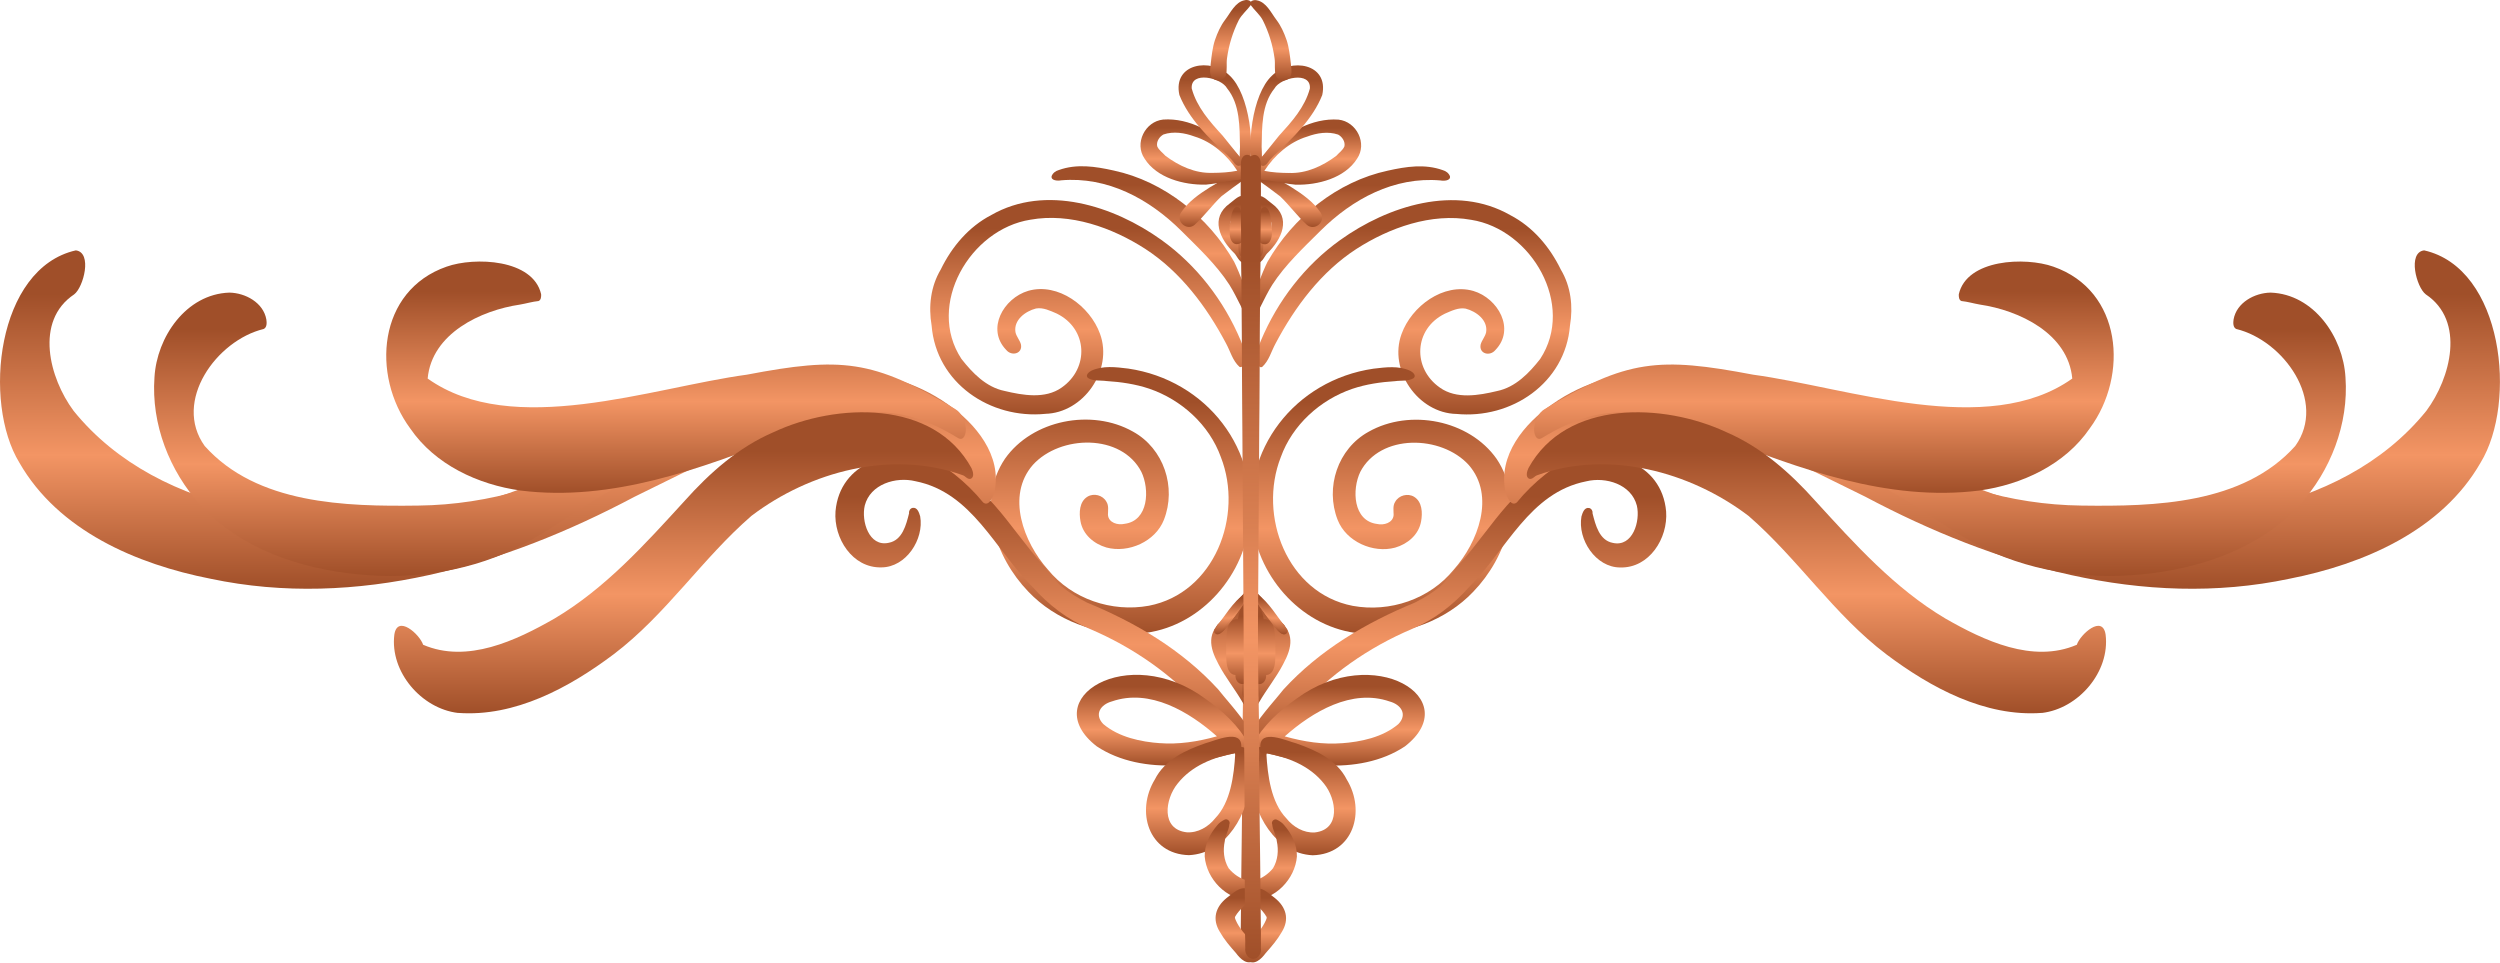 <svg width="109" height="42" viewBox="0 0 109 42" fill="none" xmlns="http://www.w3.org/2000/svg">
<g clip-path="url(#clip0_1716_2312)">
<path d="M63.502 18.048C61.826 18.013 60.53 16.138 61.108 14.561C61.542 13.357 62.932 12.314 64.237 12.685C65.314 13.004 66.085 14.351 65.195 15.265C64.958 15.55 64.475 15.428 64.556 15.02C64.608 14.831 64.752 14.683 64.794 14.491C64.884 13.959 64.362 13.575 63.902 13.456C63.588 13.399 63.278 13.555 62.996 13.677C61.642 14.342 61.569 16.056 62.782 16.902C63.501 17.413 64.48 17.239 65.269 17.05C66.074 16.887 66.676 16.259 67.151 15.652C68.697 13.299 66.775 9.997 64.143 9.584C62.408 9.272 60.58 9.927 59.139 10.854C57.599 11.854 56.465 13.37 55.616 14.973C55.416 15.342 55.33 15.727 55.028 16.001C54.882 16.065 54.822 15.841 54.8 15.737C54.741 15.431 54.862 15.127 54.976 14.847C55.71 13.108 56.894 11.568 58.432 10.466C60.51 8.977 63.477 8.022 65.848 9.38C66.835 9.892 67.569 10.763 68.051 11.753C68.491 12.488 68.593 13.361 68.451 14.195C68.25 16.703 65.895 18.287 63.484 18.046H63.504L63.502 18.048Z" fill="url(#paint0_linear_1716_2312)"/>
<path d="M59.549 27.637C57.053 27.532 55.02 25.46 54.627 23.049C54.08 19.613 56.476 16.573 59.88 16.075C60.426 16.01 60.983 15.936 61.486 16.167C61.587 16.219 61.766 16.361 61.639 16.485C61.414 16.632 61.08 16.581 60.834 16.618C60.201 16.658 59.569 16.749 58.967 16.951C57.563 17.429 56.347 18.526 55.842 19.933C54.84 22.492 56.12 25.86 58.978 26.415C60.601 26.711 62.336 26.124 63.383 24.838C64.437 23.649 65.215 21.622 64.036 20.272C62.846 18.963 60.17 18.894 59.301 20.588C59.305 20.582 59.308 20.577 59.31 20.572C58.938 21.339 58.989 22.712 60.041 22.845C60.332 22.913 60.738 22.799 60.762 22.453C60.762 22.256 60.718 22.052 60.832 21.876C60.989 21.594 61.379 21.493 61.655 21.66C62.011 21.878 62.027 22.363 61.96 22.731C61.858 23.311 61.376 23.718 60.829 23.876C59.867 24.137 58.693 23.614 58.323 22.671C57.766 21.254 58.326 19.56 59.675 18.823C61.468 17.807 64.059 18.306 65.255 20.01C66.503 21.873 65.68 24.303 64.233 25.801C63.045 27.052 61.259 27.704 59.547 27.637H59.549Z" fill="url(#paint1_linear_1716_2312)"/>
<path d="M54.474 33.457C53.244 32.991 55.533 30.629 55.959 30.061C57.532 28.343 59.549 27.152 61.686 26.274C62.082 26.072 62.449 25.848 62.791 25.572C63.119 25.293 63.335 24.911 63.631 24.6C65.134 22.92 66.074 20.935 68.364 20.16C70.166 19.428 72.456 20.155 72.643 22.299C72.73 23.468 71.909 24.776 70.641 24.742C69.567 24.739 68.776 23.52 68.951 22.518C69 22.356 69.077 22.105 69.293 22.15C69.395 22.179 69.451 22.288 69.435 22.383C69.564 22.886 69.726 23.56 70.323 23.671C71.19 23.863 71.526 22.716 71.367 22.045C71.126 21.113 70.014 20.777 69.159 20.986C66.676 21.478 65.691 23.98 64.048 25.599C63.357 26.375 62.529 27.022 61.564 27.422C59.67 28.226 57.942 29.425 56.582 30.975C56.122 31.521 55.653 32.072 55.298 32.695C55.128 33.041 54.971 33.593 54.474 33.457Z" fill="url(#paint2_linear_1716_2312)"/>
<path d="M57.782 33.37C56.916 33.282 56.073 33.046 55.23 32.837C54.758 33.283 54.356 33.124 54.629 32.465C55.054 31.638 55.775 30.994 56.526 30.464C59.9 27.977 63.919 30.479 61.254 32.542C60.243 33.215 58.978 33.429 57.782 33.37ZM58.468 32.408C59.337 32.348 60.288 32.144 60.968 31.572C61.376 31.151 61.086 30.721 60.593 30.586C58.938 30.01 57.224 31.034 56.014 32.106C56.849 32.34 57.69 32.47 58.533 32.402L58.468 32.407V32.408Z" fill="url(#paint3_linear_1716_2312)"/>
<path d="M57.232 37.29C55.573 37.207 54.629 35.449 54.535 33.951C54.535 33.558 54.417 32.629 54.95 32.568C54.917 31.746 56.1 32.305 56.525 32.414C57.389 32.716 58.288 33.131 58.721 33.992C59.559 35.367 59.012 37.242 57.232 37.29ZM57.329 36.294C58.468 36.165 58.276 34.844 57.729 34.171C57.117 33.394 56.161 33.012 55.213 32.845C55.268 33.825 55.419 34.984 56.084 35.678C56.381 36.053 56.842 36.327 57.331 36.294H57.329Z" fill="url(#paint4_linear_1716_2312)"/>
<path d="M54.587 39.237C54.234 39.182 54.126 38.682 54.428 38.488C54.522 38.426 54.629 38.409 54.683 38.394C55.007 38.314 55.292 38.113 55.503 37.857C55.717 37.498 55.754 37.076 55.668 36.673C55.648 36.417 55.487 36.198 55.469 35.944C55.409 35.819 55.554 35.676 55.68 35.742C55.795 35.802 55.909 35.872 55.993 35.979C56.321 36.36 56.556 36.832 56.545 37.345C56.469 38.317 55.59 39.254 54.589 39.235L54.587 39.237Z" fill="url(#paint5_linear_1716_2312)"/>
<path d="M54.36 41.857C54.077 41.605 54.261 41.27 54.498 41.068C54.761 40.774 55.042 40.479 55.198 40.113C55.215 40.068 55.246 40.01 55.216 39.966C55.123 39.802 54.982 39.653 54.858 39.518C54.86 39.52 54.861 39.521 54.863 39.525L54.867 39.528C54.669 39.352 54.33 38.969 54.666 38.764C55.02 38.63 55.318 38.964 55.581 39.15C56.078 39.548 56.232 40.081 55.884 40.638C55.693 40.974 55.44 41.267 55.184 41.555C54.995 41.811 54.678 42.13 54.361 41.859L54.36 41.857Z" fill="url(#paint6_linear_1716_2312)"/>
<path d="M54.479 30.766C54.278 30.653 54.32 30.402 54.454 30.253C54.606 30.006 54.771 29.795 54.937 29.562C55.198 29.074 55.675 28.549 55.556 27.964C55.185 27.387 54.801 26.801 54.572 26.151C54.512 26.024 54.487 25.59 54.723 25.759C55.081 26.141 55.387 26.579 55.718 26.987C56.453 27.591 56.356 28.204 55.939 28.969C55.638 29.546 55.218 30.064 54.894 30.624C54.82 30.776 54.627 30.858 54.477 30.768L54.479 30.766Z" fill="url(#paint7_linear_1716_2312)"/>
<path d="M54.43 30.38C54.373 30.291 54.39 30.168 54.388 30.066C54.378 29.33 54.377 28.55 54.422 27.825C54.484 27.146 54.43 26.465 54.482 25.791C54.524 25.679 54.7 25.701 54.713 25.821C54.709 25.87 54.728 25.913 54.736 25.962C54.868 27.014 54.82 28.074 54.89 29.131C54.91 29.445 54.905 29.761 54.914 30.076C54.914 30.189 54.934 30.308 54.858 30.405C54.756 30.551 54.519 30.532 54.43 30.382V30.38Z" fill="url(#paint8_linear_1716_2312)"/>
<path d="M54.858 29.823C54.405 29.714 54.653 29.129 54.624 28.801C54.641 28.089 54.567 27.345 54.689 26.649C54.664 26.564 54.724 26.462 54.818 26.448C54.92 26.435 55.006 26.53 54.994 26.624C55.021 26.679 55.042 26.736 55.057 26.798C55.072 26.865 55.084 26.932 55.098 26.998C55.613 26.963 55.581 27.668 55.609 28.027C55.581 28.407 55.733 29.398 55.203 29.435C55.218 29.637 55.084 29.858 54.86 29.825L54.858 29.823Z" fill="url(#paint9_linear_1716_2312)"/>
<path d="M55.705 27.48C55.33 27.015 54.957 26.542 54.646 26.029C54.602 25.992 54.59 25.92 54.639 25.875C54.709 25.811 54.783 25.87 54.826 25.93C55.194 26.34 55.539 26.77 55.91 27.176C56.191 27.348 55.934 27.719 55.703 27.48H55.705Z" fill="url(#paint10_linear_1716_2312)"/>
<path d="M55.879 27.632C55.663 27.514 55.553 27.239 55.389 27.059C55.112 26.694 54.821 26.336 54.606 25.933C54.529 25.808 54.699 25.721 54.785 25.826C55.158 26.223 55.482 26.654 55.805 27.089C55.879 27.189 55.959 27.286 56.034 27.385C56.116 27.494 56.013 27.659 55.879 27.632Z" fill="url(#paint11_linear_1716_2312)"/>
<path d="M55.872 27.602C55.705 27.378 55.541 27.136 55.369 26.922C55.287 26.798 54.453 25.88 54.773 25.858C55.328 26.254 55.69 26.898 56.111 27.432C56.22 27.585 55.984 27.758 55.872 27.602Z" fill="url(#paint12_linear_1716_2312)"/>
<path d="M54.709 13.544C54.365 13.411 55.121 11.693 55.262 11.417C56.371 9.477 58.306 7.912 60.511 7.44C61.319 7.26 62.122 7.138 62.907 7.419C63.046 7.459 63.164 7.546 63.218 7.683C63.26 7.887 62.939 7.895 62.803 7.867C60.786 7.693 58.969 8.675 57.574 10.061C56.834 10.798 56.036 11.541 55.471 12.417C55.283 12.713 55.126 13.043 54.969 13.35C54.924 13.457 54.848 13.6 54.711 13.544H54.709Z" fill="url(#paint13_linear_1716_2312)"/>
<path d="M54.709 11.411C54.508 11.257 54.667 11.049 54.808 10.925C54.915 10.793 55.012 10.655 55.087 10.537C55.904 9.414 55.116 9.651 54.729 8.822C54.686 8.74 54.704 8.636 54.776 8.576C55 8.429 55.271 8.75 55.447 8.87C56.329 9.504 55.887 10.435 55.25 11.048C55.256 11.039 55.261 11.034 55.266 11.026C55.109 11.185 54.997 11.589 54.711 11.411H54.709Z" fill="url(#paint14_linear_1716_2312)"/>
<path d="M54.81 11.216C54.639 11.198 54.582 11.024 54.594 10.875C54.579 10.489 54.527 10.109 54.54 9.723C54.594 9.362 54.452 8.94 54.644 8.616C54.765 8.477 54.954 8.603 54.987 8.751C55.093 9.372 55.082 9.981 55.079 10.604C55.079 10.596 55.079 10.588 55.079 10.581C55.062 10.807 55.144 11.225 54.808 11.216H54.81Z" fill="url(#paint15_linear_1716_2312)"/>
<path d="M55.034 10.631C54.868 10.573 54.811 10.364 54.831 10.215C54.861 9.842 54.856 9.444 54.997 9.096C55.382 8.718 55.485 9.907 55.452 10.124C55.474 10.377 55.353 10.742 55.034 10.631Z" fill="url(#paint16_linear_1716_2312)"/>
<path d="M56.971 9.793C56.551 9.412 56.225 8.952 55.814 8.561C55.497 8.312 55.166 8.079 54.84 7.842C54.591 7.825 54.698 7.457 54.915 7.572C55.435 7.628 55.884 7.91 56.324 8.174C56.789 8.467 57.274 8.808 57.577 9.27C57.831 9.658 57.319 10.104 56.97 9.795L56.971 9.793Z" fill="url(#paint17_linear_1716_2312)"/>
<path d="M56.505 8.054C56.147 8.017 55.795 7.959 55.446 7.894C55.228 7.84 54.917 7.894 54.772 7.696C54.43 7.379 55.059 6.813 55.272 6.566C56.087 5.8 57.206 5.133 58.358 5.216C59.148 5.3 59.625 6.256 59.168 6.919C58.633 7.767 57.457 8.074 56.505 8.052V8.054ZM56.209 7.541C56.962 7.569 57.667 7.238 58.26 6.797C58.38 6.659 58.549 6.551 58.618 6.378C58.658 6.174 58.519 5.964 58.342 5.868C57.905 5.72 57.42 5.798 56.995 5.955C56.215 6.191 55.563 6.775 55.125 7.449C55.483 7.521 55.844 7.539 56.207 7.542L56.209 7.541Z" fill="url(#paint18_linear_1716_2312)"/>
<path d="M54.669 7.569C54.321 6.465 54.58 4.112 55.462 3.295C56.272 2.502 57.95 2.759 57.65 4.144C57.237 5.186 56.372 6.019 55.562 6.765C55.474 6.863 55.365 6.964 55.29 7.071C55.226 7.166 55.104 7.29 54.987 7.208C54.968 7.307 54.948 7.404 54.922 7.501C54.928 7.562 54.89 7.621 54.83 7.639C54.768 7.659 54.697 7.629 54.669 7.569ZM55.007 6.403C55.01 6.542 55.024 6.683 55.02 6.822C55.02 6.828 55.02 6.835 55.02 6.842C55.271 6.526 55.517 6.225 55.765 5.917C56.329 5.301 56.889 4.678 57.111 3.86C57.167 3.079 55.818 3.392 55.569 3.855C54.997 4.561 55.027 5.542 55.007 6.403Z" fill="url(#paint19_linear_1716_2312)"/>
<path d="M55.628 3.306C55.549 3.062 55.61 2.793 55.571 2.539C55.491 1.962 55.32 1.408 55.061 0.888C54.929 0.634 54.684 0.438 54.527 0.216C54.445 0.045 54.675 -0.023 54.803 0.015C55.212 0.092 55.421 0.564 55.648 0.86C55.854 1.132 55.984 1.428 56.096 1.748C56.202 2.067 56.244 2.447 56.281 2.769C56.289 2.94 56.339 3.117 56.285 3.283C56.18 3.571 55.752 3.589 55.626 3.306H55.628Z" fill="url(#paint20_linear_1716_2312)"/>
<path d="M54.42 41.812C54.276 41.807 54.162 41.697 54.115 41.565C54.089 41.489 54.084 41.411 54.095 41.334C54.085 41.2 54.099 41.063 54.097 40.929C54.092 40.787 54.094 40.648 54.097 40.506C54.102 40.207 54.104 39.907 54.107 39.606C54.115 38.938 54.115 38.269 54.127 37.6C54.152 36.183 54.156 34.765 54.174 33.348C54.182 32.691 54.174 32.036 54.181 31.378C54.189 30.704 54.206 30.03 54.212 29.355C54.228 27.907 54.243 26.457 54.253 25.008C54.261 23.58 54.281 22.154 54.293 20.727C54.306 19.262 54.308 17.797 54.33 16.334C54.34 15.606 54.346 14.879 54.35 14.152C54.353 13.442 54.366 12.732 54.365 12.024C54.365 11.342 54.386 10.66 54.383 9.979C54.382 9.374 54.383 8.767 54.398 8.161C54.403 7.929 54.405 7.695 54.412 7.462C54.412 7.387 54.417 7.31 54.42 7.236C54.423 7.148 54.427 7.049 54.45 6.964C54.482 6.85 54.582 6.751 54.706 6.756C54.833 6.761 54.917 6.867 54.947 6.98C54.967 7.059 54.964 7.149 54.967 7.23C54.97 7.337 54.972 7.444 54.974 7.551C54.977 7.823 54.975 8.096 54.977 8.368C54.977 8.986 54.965 9.603 54.959 10.218C54.955 10.549 54.959 10.88 54.959 11.211C54.959 11.561 54.95 11.909 54.945 12.258C54.937 12.977 54.935 13.697 54.928 14.414C54.922 15.127 54.92 15.839 54.919 16.551C54.919 17.284 54.907 18.016 54.902 18.749C54.893 20.19 54.882 21.634 54.875 23.075C54.868 24.534 54.855 25.992 54.846 27.452C54.838 28.833 54.846 30.216 54.84 31.598C54.84 31.912 54.833 32.226 54.825 32.541C54.815 32.887 54.816 33.235 54.816 33.583C54.816 33.93 54.808 34.307 54.808 34.668C54.808 35.031 54.808 35.395 54.805 35.758C54.8 36.451 54.796 37.145 54.8 37.837C54.801 38.509 54.791 39.18 54.788 39.852C54.788 40.11 54.78 40.367 54.785 40.611C54.785 40.618 54.785 40.625 54.785 40.632C54.785 40.645 54.785 40.658 54.785 40.658C54.786 40.742 54.786 40.824 54.781 40.887C54.771 40.998 54.776 41.111 54.778 41.214C54.778 41.252 54.778 41.291 54.775 41.329C54.805 41.553 54.674 41.814 54.43 41.814C54.427 41.814 54.422 41.814 54.418 41.814L54.42 41.812Z" fill="url(#paint21_linear_1716_2312)"/>
<path d="M45.567 18.043C47.243 18.008 48.539 16.133 47.961 14.556C47.527 13.352 46.137 12.309 44.832 12.68C43.755 12.999 42.984 14.344 43.874 15.26C44.111 15.545 44.595 15.422 44.513 15.014C44.461 14.825 44.317 14.678 44.275 14.486C44.185 13.954 44.707 13.569 45.167 13.451C45.481 13.394 45.791 13.55 46.074 13.671C47.427 14.337 47.501 16.051 46.288 16.898C45.568 17.408 44.59 17.234 43.8 17.045C42.995 16.883 42.393 16.254 41.918 15.647C40.372 13.294 42.294 9.992 44.926 9.579C46.661 9.267 48.489 9.922 49.93 10.849C51.47 11.849 52.605 13.366 53.453 14.968C53.654 15.337 53.739 15.722 54.042 15.996C54.187 16.06 54.247 15.836 54.269 15.732C54.328 15.426 54.207 15.121 54.093 14.842C53.359 13.103 52.175 11.563 50.637 10.461C48.559 8.972 45.592 8.017 43.221 9.375C42.234 9.887 41.5 10.758 41.018 11.748C40.578 12.484 40.476 13.355 40.618 14.192C40.819 16.7 43.174 18.284 45.585 18.043H45.565H45.567Z" fill="url(#paint22_linear_1716_2312)"/>
<path d="M49.522 27.632C52.018 27.527 54.05 25.455 54.443 23.043C54.99 19.608 52.595 16.568 49.19 16.07C48.645 16.004 48.088 15.931 47.584 16.162C47.484 16.213 47.305 16.356 47.432 16.479C47.656 16.627 47.991 16.576 48.237 16.613C48.869 16.653 49.502 16.744 50.104 16.946C51.507 17.424 52.724 18.521 53.229 19.928C54.231 22.486 52.951 25.855 50.092 26.41C48.469 26.706 46.734 26.119 45.687 24.833C44.633 23.644 43.855 21.617 45.035 20.267C46.224 18.958 48.901 18.889 49.769 20.583C49.766 20.577 49.763 20.572 49.761 20.567C50.132 21.334 50.082 22.707 49.03 22.839C48.739 22.908 48.332 22.794 48.307 22.448C48.307 22.251 48.351 22.047 48.237 21.871C48.08 21.588 47.69 21.488 47.414 21.655C47.057 21.873 47.042 22.358 47.109 22.726C47.211 23.306 47.693 23.712 48.24 23.871C49.202 24.132 50.377 23.609 50.746 22.665C51.303 21.249 50.743 19.555 49.395 18.817C47.601 17.802 45.01 18.301 43.814 20.005C42.566 21.868 43.389 24.298 44.836 25.796C46.023 27.047 47.81 27.699 49.522 27.632Z" fill="url(#paint23_linear_1716_2312)"/>
<path d="M54.597 33.452C55.827 32.986 53.539 30.624 53.112 30.056C51.539 28.338 49.522 27.147 47.386 26.269C46.989 26.067 46.623 25.843 46.28 25.567C45.952 25.288 45.736 24.906 45.44 24.595C43.938 22.915 42.998 20.93 40.707 20.155C38.906 19.423 36.615 20.15 36.428 22.294C36.341 23.463 37.162 24.771 38.43 24.738C39.504 24.734 40.296 23.515 40.12 22.513C40.072 22.351 39.995 22.1 39.779 22.145C39.677 22.174 39.62 22.282 39.636 22.378C39.508 22.881 39.346 23.555 38.748 23.666C37.882 23.858 37.545 22.711 37.704 22.04C37.945 21.108 39.058 20.772 39.913 20.981C42.395 21.473 43.381 23.975 45.023 25.594C45.714 26.37 46.542 27.017 47.508 27.417C49.401 28.221 51.13 29.422 52.49 30.97C52.95 31.516 53.418 32.067 53.773 32.69C53.943 33.036 54.101 33.588 54.597 33.452Z" fill="url(#paint24_linear_1716_2312)"/>
<path d="M51.288 33.367C52.155 33.278 52.998 33.042 53.841 32.834C54.313 33.28 54.715 33.121 54.442 32.462C54.017 31.634 53.296 30.991 52.545 30.46C49.17 27.974 45.152 30.475 47.817 32.539C48.828 33.211 50.092 33.425 51.288 33.367ZM50.602 32.405C49.734 32.345 48.782 32.141 48.103 31.569C47.695 31.148 47.984 30.718 48.478 30.582C50.132 30.007 51.847 31.031 53.057 32.103C52.222 32.337 51.38 32.467 50.537 32.399L50.602 32.404V32.405Z" fill="url(#paint25_linear_1716_2312)"/>
<path d="M51.839 37.285C53.498 37.202 54.442 35.444 54.536 33.946C54.536 33.553 54.654 32.624 54.121 32.562C54.154 31.741 52.971 32.3 52.547 32.409C51.682 32.711 50.783 33.126 50.35 33.987C49.512 35.362 50.059 37.237 51.839 37.285ZM51.742 36.288C50.603 36.16 50.795 34.839 51.342 34.166C51.954 33.389 52.91 33.006 53.858 32.84C53.803 33.82 53.652 34.979 52.986 35.673C52.69 36.048 52.229 36.322 51.74 36.288H51.742Z" fill="url(#paint26_linear_1716_2312)"/>
<path d="M54.482 39.232C54.835 39.177 54.944 38.677 54.641 38.484C54.547 38.422 54.44 38.406 54.386 38.391C54.062 38.31 53.778 38.11 53.567 37.854C53.353 37.494 53.316 37.073 53.401 36.67C53.421 36.414 53.582 36.195 53.6 35.941C53.66 35.815 53.515 35.673 53.389 35.738C53.274 35.799 53.16 35.869 53.077 35.976C52.749 36.357 52.513 36.829 52.525 37.342C52.6 38.314 53.48 39.25 54.48 39.232H54.482Z" fill="url(#paint27_linear_1716_2312)"/>
<path d="M54.711 41.852C54.994 41.6 54.81 41.265 54.572 41.063C54.31 40.769 54.029 40.474 53.873 40.108C53.858 40.063 53.825 40.005 53.855 39.961C53.948 39.797 54.089 39.648 54.213 39.513C54.211 39.514 54.209 39.516 54.208 39.52L54.204 39.523C54.402 39.347 54.741 38.964 54.405 38.759C54.05 38.625 53.753 38.959 53.49 39.145C52.993 39.543 52.839 40.076 53.187 40.633C53.378 40.969 53.63 41.262 53.886 41.55C54.075 41.806 54.393 42.125 54.709 41.854L54.711 41.852Z" fill="url(#paint28_linear_1716_2312)"/>
<path d="M54.59 30.761C54.791 30.648 54.749 30.397 54.615 30.248C54.463 30 54.298 29.79 54.132 29.557C53.871 29.069 53.394 28.544 53.513 27.959C53.884 27.382 54.267 26.796 54.497 26.146C54.557 26.019 54.582 25.585 54.346 25.754C53.988 26.136 53.682 26.574 53.351 26.982C52.616 27.586 52.713 28.199 53.13 28.964C53.431 29.541 53.851 30.059 54.175 30.619C54.249 30.771 54.441 30.853 54.592 30.763L54.59 30.761Z" fill="url(#paint29_linear_1716_2312)"/>
<path d="M54.639 30.375C54.696 30.286 54.679 30.163 54.681 30.061C54.691 29.325 54.693 28.546 54.648 27.82C54.586 27.141 54.639 26.46 54.587 25.786C54.545 25.674 54.37 25.696 54.356 25.816C54.36 25.865 54.341 25.908 54.333 25.957C54.201 27.009 54.249 28.069 54.179 29.126C54.159 29.44 54.164 29.756 54.156 30.071C54.156 30.184 54.136 30.303 54.211 30.4C54.313 30.546 54.55 30.527 54.639 30.377V30.375Z" fill="url(#paint30_linear_1716_2312)"/>
<path d="M54.211 29.82C54.664 29.711 54.417 29.126 54.445 28.798C54.428 28.086 54.502 27.341 54.38 26.646C54.405 26.56 54.345 26.458 54.251 26.445C54.149 26.432 54.064 26.527 54.075 26.621C54.049 26.676 54.027 26.733 54.012 26.794C53.997 26.861 53.985 26.928 53.972 26.995C53.456 26.96 53.488 27.664 53.46 28.024C53.488 28.403 53.336 29.395 53.866 29.432C53.851 29.634 53.985 29.855 54.209 29.822L54.211 29.82Z" fill="url(#paint31_linear_1716_2312)"/>
<path d="M53.364 27.475C53.739 27.01 54.114 26.537 54.423 26.024C54.467 25.987 54.479 25.915 54.43 25.87C54.36 25.806 54.286 25.865 54.243 25.925C53.875 26.335 53.53 26.764 53.159 27.171C52.878 27.343 53.135 27.714 53.366 27.475H53.364Z" fill="url(#paint32_linear_1716_2312)"/>
<path d="M53.191 27.627C53.406 27.509 53.517 27.234 53.681 27.054C53.957 26.689 54.248 26.331 54.464 25.928C54.541 25.803 54.37 25.716 54.285 25.821C53.911 26.218 53.587 26.649 53.264 27.084C53.191 27.184 53.11 27.281 53.035 27.38C52.953 27.488 53.057 27.654 53.191 27.627Z" fill="url(#paint33_linear_1716_2312)"/>
<path d="M53.199 27.599C53.366 27.375 53.53 27.132 53.703 26.918C53.785 26.795 54.618 25.877 54.298 25.855C53.743 26.251 53.381 26.895 52.96 27.428C52.851 27.582 53.087 27.755 53.199 27.599Z" fill="url(#paint34_linear_1716_2312)"/>
<path d="M54.36 13.54C54.705 13.406 53.948 11.688 53.808 11.412C52.699 9.472 50.763 7.907 48.558 7.435C47.75 7.255 46.947 7.133 46.163 7.414C46.024 7.454 45.905 7.541 45.851 7.678C45.809 7.882 46.131 7.89 46.266 7.862C48.284 7.688 50.101 8.67 51.496 10.056C52.235 10.793 53.033 11.536 53.599 12.412C53.786 12.708 53.943 13.038 54.102 13.345C54.147 13.453 54.223 13.595 54.36 13.54Z" fill="url(#paint35_linear_1716_2312)"/>
<path d="M54.36 11.407C54.561 11.253 54.402 11.046 54.261 10.922C54.154 10.79 54.057 10.653 53.982 10.534C53.166 9.41 53.953 9.648 54.34 8.818C54.383 8.736 54.365 8.633 54.293 8.573C54.069 8.425 53.798 8.746 53.622 8.867C52.741 9.501 53.182 10.432 53.82 11.044C53.813 11.036 53.808 11.031 53.803 11.023C53.96 11.181 54.072 11.586 54.358 11.407H54.36Z" fill="url(#paint36_linear_1716_2312)"/>
<path d="M54.261 11.212C54.432 11.193 54.489 11.019 54.477 10.87C54.492 10.484 54.544 10.104 54.53 9.718C54.477 9.357 54.619 8.935 54.427 8.611C54.306 8.472 54.117 8.598 54.084 8.747C53.978 9.367 53.988 9.976 53.992 10.6C53.992 10.591 53.992 10.583 53.992 10.576C54.008 10.802 53.926 11.22 54.263 11.212H54.261Z" fill="url(#paint37_linear_1716_2312)"/>
<path d="M54.035 10.626C54.201 10.568 54.258 10.359 54.238 10.21C54.208 9.837 54.213 9.439 54.072 9.091C53.687 8.713 53.584 9.902 53.617 10.12C53.595 10.372 53.716 10.737 54.035 10.626Z" fill="url(#paint38_linear_1716_2312)"/>
<path d="M52.099 9.788C52.519 9.407 52.846 8.947 53.257 8.556C53.573 8.307 53.904 8.074 54.231 7.837C54.48 7.82 54.373 7.452 54.155 7.568C53.635 7.623 53.187 7.905 52.747 8.17C52.282 8.462 51.797 8.803 51.494 9.265C51.239 9.653 51.751 10.1 52.101 9.79L52.099 9.788Z" fill="url(#paint39_linear_1716_2312)"/>
<path d="M52.567 8.051C52.925 8.014 53.276 7.955 53.626 7.89C53.843 7.837 54.154 7.89 54.3 7.693C54.641 7.375 54.012 6.81 53.8 6.562C52.985 5.796 51.866 5.129 50.713 5.213C49.923 5.295 49.447 6.253 49.903 6.915C50.439 7.763 51.615 8.071 52.567 8.049V8.051ZM52.861 7.536C52.108 7.564 51.402 7.233 50.81 6.791C50.69 6.654 50.521 6.546 50.452 6.373C50.412 6.169 50.551 5.959 50.728 5.863C51.165 5.714 51.65 5.793 52.075 5.95C52.854 6.186 53.507 6.77 53.945 7.444C53.587 7.516 53.226 7.534 52.863 7.537L52.861 7.536Z" fill="url(#paint40_linear_1716_2312)"/>
<path d="M54.402 7.566C54.75 6.462 54.49 4.109 53.609 3.291C52.799 2.499 51.121 2.756 51.421 4.141C51.834 5.183 52.699 6.016 53.508 6.761C53.597 6.86 53.706 6.96 53.781 7.067C53.845 7.163 53.967 7.287 54.084 7.205C54.102 7.303 54.122 7.4 54.149 7.497C54.142 7.559 54.181 7.618 54.241 7.636C54.303 7.656 54.373 7.626 54.402 7.566ZM54.064 6.4C54.06 6.539 54.047 6.679 54.05 6.818C54.05 6.825 54.05 6.832 54.05 6.838C53.8 6.522 53.554 6.221 53.306 5.914C52.742 5.298 52.182 4.674 51.959 3.857C51.904 3.076 53.252 3.388 53.502 3.852C54.074 4.557 54.044 5.539 54.064 6.4Z" fill="url(#paint41_linear_1716_2312)"/>
<path d="M53.441 3.301C53.52 3.057 53.46 2.788 53.498 2.534C53.578 1.957 53.749 1.403 54.008 0.883C54.141 0.629 54.385 0.433 54.542 0.211C54.624 0.04 54.395 -0.028 54.266 0.01C53.858 0.087 53.649 0.559 53.421 0.855C53.215 1.127 53.085 1.423 52.973 1.743C52.867 2.062 52.825 2.442 52.789 2.764C52.78 2.935 52.73 3.112 52.784 3.278C52.889 3.566 53.317 3.584 53.443 3.301H53.441Z" fill="url(#paint42_linear_1716_2312)"/>
<path d="M54.651 41.807C54.795 41.802 54.908 41.692 54.955 41.56C54.982 41.485 54.987 41.406 54.975 41.329C54.985 41.195 54.972 41.058 54.974 40.924C54.979 40.782 54.977 40.643 54.974 40.501C54.969 40.202 54.967 39.903 54.964 39.602C54.955 38.932 54.955 38.264 54.944 37.595C54.919 36.178 54.915 34.76 54.897 33.343C54.888 32.686 54.897 32.031 54.89 31.373C54.882 30.7 54.865 30.026 54.858 29.35C54.843 27.902 54.828 26.452 54.818 25.003C54.81 23.575 54.79 22.149 54.778 20.722C54.765 19.257 54.761 17.792 54.741 16.329C54.731 15.601 54.724 14.874 54.721 14.147C54.718 13.438 54.704 12.727 54.706 12.019C54.706 11.337 54.684 10.655 54.688 9.974C54.689 9.369 54.688 8.762 54.673 8.156C54.667 7.924 54.666 7.69 54.659 7.457C54.659 7.382 54.654 7.305 54.651 7.231C54.648 7.143 54.644 7.044 54.621 6.959C54.589 6.845 54.489 6.746 54.365 6.751C54.238 6.756 54.154 6.862 54.124 6.976C54.104 7.054 54.107 7.144 54.104 7.225C54.1 7.332 54.099 7.439 54.097 7.546C54.094 7.818 54.095 8.091 54.094 8.364C54.094 8.981 54.105 9.598 54.112 10.213C54.115 10.544 54.112 10.876 54.112 11.207C54.112 11.556 54.12 11.904 54.126 12.254C54.134 12.973 54.136 13.692 54.142 14.409C54.149 15.122 54.151 15.834 54.152 16.546C54.152 17.279 54.164 18.011 54.167 18.744C54.176 20.185 54.187 21.629 54.194 23.07C54.201 24.529 54.214 25.987 54.222 27.447C54.231 28.828 54.222 30.211 54.229 31.593C54.229 31.907 54.236 32.221 54.244 32.536C54.254 32.882 54.253 33.23 54.253 33.578C54.253 33.925 54.261 34.302 54.261 34.663C54.261 35.026 54.261 35.391 54.264 35.753C54.269 36.446 54.273 37.14 54.269 37.832C54.268 38.504 54.278 39.175 54.281 39.847C54.281 40.105 54.289 40.362 54.284 40.607C54.284 40.613 54.284 40.62 54.284 40.627C54.284 40.64 54.284 40.653 54.284 40.653C54.283 40.737 54.283 40.819 54.288 40.883C54.298 40.993 54.293 41.107 54.291 41.209C54.291 41.247 54.291 41.285 54.294 41.324C54.264 41.548 54.395 41.809 54.639 41.809C54.642 41.809 54.648 41.809 54.651 41.809V41.807Z" fill="url(#paint43_linear_1716_2312)"/>
<path d="M99.82 25.233C93.441 26.582 86.959 24.646 81.332 21.659C78.433 20.257 75.537 18.56 72.228 18.742C69.908 18.96 67.609 20.095 66.132 21.908C65.87 22.114 65.691 21.632 65.639 21.436C65.301 19.864 66.462 18.456 67.683 17.62C70.489 15.645 74.204 15.924 77.231 17.225C81.247 18.883 84.993 21.281 89.289 22.202C94.818 23.326 102.035 22.56 105.789 17.913C106.848 16.489 107.504 13.996 105.764 12.834C105.357 12.529 104.958 11.008 105.692 10.916C109.145 11.695 109.759 17.545 108.155 20.169C106.457 23.137 103.045 24.599 99.82 25.233Z" fill="url(#paint44_linear_1716_2312)"/>
<path d="M93.373 25.042C90.895 25.286 88.332 24.891 86.126 23.709C84.534 22.823 83.089 21.701 81.455 20.881C80.988 20.613 81.478 19.359 81.973 19.46C84.612 21.092 87.65 22.007 90.756 22.043C93.941 22.087 97.794 21.988 100.073 19.446C101.476 17.493 99.552 14.839 97.501 14.344C97.353 14.275 97.364 14.066 97.384 13.929C97.513 13.193 98.303 12.767 99.002 12.758C100.882 12.825 102.162 14.693 102.263 16.453C102.41 18.486 101.612 20.537 100.247 22.035C98.493 23.94 95.89 24.801 93.369 25.044L93.373 25.042Z" fill="url(#paint45_linear_1716_2312)"/>
<path d="M86.296 21.388C82.313 21.884 78.458 20.438 74.811 19.016C71.929 17.891 70.032 17.366 67.225 19.1C66.959 19.251 66.875 18.876 66.887 18.694C66.907 18.378 67.062 18 67.349 17.836C70.937 15.667 72.337 15.556 76.436 16.336C80.585 16.899 86.661 19.134 90.351 16.505C90.172 14.536 88.033 13.531 86.326 13.28C86.047 13.233 85.794 13.153 85.518 13.125C85.406 13.083 85.398 12.926 85.404 12.827C85.756 11.292 88.305 11.193 89.526 11.626C92.524 12.67 92.826 16.357 91.112 18.679C90.03 20.262 88.155 21.13 86.296 21.388Z" fill="url(#paint46_linear_1716_2312)"/>
<path d="M89.031 31.082C86.547 31.268 84.176 29.98 82.246 28.529C79.962 26.803 78.385 24.355 76.233 22.491C73.68 20.552 70.119 19.605 67.031 20.717C66.905 20.752 66.826 20.909 66.683 20.878C66.497 20.809 66.577 20.547 66.639 20.413C68.28 17.409 72.534 17.56 75.273 18.844C76.797 19.501 78.052 20.612 79.146 21.836C80.867 23.719 82.599 25.649 84.815 26.965C86.497 27.928 88.626 28.938 90.549 28.112C90.697 27.657 91.673 26.778 91.805 27.671C92.002 29.288 90.627 30.892 89.033 31.084L89.031 31.082Z" fill="url(#paint47_linear_1716_2312)"/>
<path d="M9.178 25.233C15.556 26.582 22.039 24.646 27.665 21.659C30.564 20.257 33.46 18.56 36.769 18.742C39.09 18.96 41.388 20.095 42.865 21.908C43.128 22.114 43.307 21.632 43.359 21.436C43.697 19.864 42.536 18.456 41.315 17.62C38.509 15.645 34.794 15.924 31.767 17.225C27.75 18.883 24.005 21.281 19.709 22.202C14.18 23.326 6.963 22.56 3.209 17.913C2.15 16.489 1.494 13.996 3.234 12.834C3.64 12.529 4.04 11.008 3.306 10.916C-0.147 11.697 -0.761 17.545 0.843 20.169C2.541 23.137 5.952 24.599 9.178 25.233Z" fill="url(#paint48_linear_1716_2312)"/>
<path d="M15.625 25.042C18.102 25.286 20.665 24.891 22.872 23.709C24.463 22.823 25.908 21.701 27.543 20.881C28.009 20.613 27.519 19.359 27.024 19.46C24.386 21.092 21.348 22.007 18.241 22.043C15.056 22.087 11.203 21.988 8.925 19.446C7.521 17.493 9.445 14.839 11.496 14.344C11.645 14.275 11.633 14.066 11.613 13.929C11.484 13.193 10.695 12.767 9.995 12.758C8.115 12.825 6.835 14.693 6.735 16.453C6.588 18.486 7.386 20.537 8.751 22.035C10.504 23.94 13.107 24.801 15.628 25.044L15.625 25.042Z" fill="url(#paint49_linear_1716_2312)"/>
<path d="M22.702 21.388C26.685 21.884 30.539 20.438 34.186 19.016C37.069 17.891 38.966 17.366 41.773 19.1C42.039 19.251 42.123 18.876 42.111 18.694C42.091 18.378 41.935 18 41.649 17.836C38.061 15.667 36.66 15.556 32.562 16.336C28.413 16.899 22.337 19.134 18.646 16.505C18.825 14.536 20.965 13.531 22.672 13.28C22.951 13.233 23.203 13.153 23.48 13.125C23.592 13.083 23.6 12.926 23.593 12.827C23.242 11.292 20.692 11.193 19.471 11.626C16.473 12.67 16.172 16.357 17.885 18.679C18.968 20.262 20.843 21.13 22.702 21.388Z" fill="url(#paint50_linear_1716_2312)"/>
<path d="M19.966 31.082C22.451 31.268 24.821 29.98 26.752 28.529C29.035 26.803 30.613 24.355 32.764 22.491C35.317 20.552 38.879 19.605 41.967 20.717C42.093 20.752 42.171 20.909 42.315 20.878C42.501 20.809 42.42 20.547 42.358 20.413C40.717 17.409 36.463 17.56 33.724 18.844C32.2 19.501 30.946 20.612 29.852 21.836C28.13 23.719 26.399 25.649 24.182 26.965C22.501 27.928 20.371 28.938 18.449 28.112C18.3 27.657 17.325 26.778 17.193 27.671C16.995 29.288 18.37 30.892 19.965 31.084L19.966 31.082Z" fill="url(#paint51_linear_1716_2312)"/>
</g>
<defs>
<linearGradient id="paint0_linear_1716_2312" x1="61.648" y1="8.727" x2="61.648" y2="18.07" gradientUnits="userSpaceOnUse">
<stop offset="0.13" stop-color="#A04F29"/>
<stop offset="0.605" stop-color="#F39564"/>
<stop offset="1" stop-color="#A04F29"/>
</linearGradient>
<linearGradient id="paint1_linear_1716_2312" x1="60.208" y1="16.01" x2="60.208" y2="27.642" gradientUnits="userSpaceOnUse">
<stop offset="0.13" stop-color="#A04F29"/>
<stop offset="0.605" stop-color="#F39564"/>
<stop offset="1" stop-color="#A04F29"/>
</linearGradient>
<linearGradient id="paint2_linear_1716_2312" x1="63.382" y1="19.884" x2="63.382" y2="33.478" gradientUnits="userSpaceOnUse">
<stop offset="0.13" stop-color="#A04F29"/>
<stop offset="0.605" stop-color="#F39564"/>
<stop offset="1" stop-color="#A04F29"/>
</linearGradient>
<linearGradient id="paint3_linear_1716_2312" x1="58.331" y1="29.426" x2="58.331" y2="33.379" gradientUnits="userSpaceOnUse">
<stop offset="0.13" stop-color="#A04F29"/>
<stop offset="0.605" stop-color="#F39564"/>
<stop offset="1" stop-color="#A04F29"/>
</linearGradient>
<linearGradient id="paint4_linear_1716_2312" x1="56.815" y1="32.127" x2="56.815" y2="37.29" gradientUnits="userSpaceOnUse">
<stop offset="0.13" stop-color="#A04F29"/>
<stop offset="0.605" stop-color="#F39564"/>
<stop offset="1" stop-color="#A04F29"/>
</linearGradient>
<linearGradient id="paint5_linear_1716_2312" x1="55.399" y1="35.725" x2="55.399" y2="39.237" gradientUnits="userSpaceOnUse">
<stop offset="0.13" stop-color="#A04F29"/>
<stop offset="0.605" stop-color="#F39564"/>
<stop offset="1" stop-color="#A04F29"/>
</linearGradient>
<linearGradient id="paint6_linear_1716_2312" x1="55.144" y1="38.733" x2="55.144" y2="41.962" gradientUnits="userSpaceOnUse">
<stop offset="0.13" stop-color="#A04F29"/>
<stop offset="0.605" stop-color="#F39564"/>
<stop offset="1" stop-color="#A04F29"/>
</linearGradient>
<linearGradient id="paint7_linear_1716_2312" x1="55.301" y1="25.721" x2="55.301" y2="30.806" gradientUnits="userSpaceOnUse">
<stop offset="0.13" stop-color="#A04F29"/>
<stop offset="0.605" stop-color="#F39564"/>
<stop offset="1" stop-color="#A04F29"/>
</linearGradient>
<linearGradient id="paint8_linear_1716_2312" x1="54.649" y1="25.718" x2="54.649" y2="30.505" gradientUnits="userSpaceOnUse">
<stop offset="0.13" stop-color="#A04F29"/>
<stop offset="0.605" stop-color="#F39564"/>
<stop offset="1" stop-color="#A04F29"/>
</linearGradient>
<linearGradient id="paint9_linear_1716_2312" x1="55.096" y1="26.447" x2="55.096" y2="29.828" gradientUnits="userSpaceOnUse">
<stop offset="0.13" stop-color="#A04F29"/>
<stop offset="0.605" stop-color="#F39564"/>
<stop offset="1" stop-color="#A04F29"/>
</linearGradient>
<linearGradient id="paint10_linear_1716_2312" x1="55.321" y1="25.847" x2="55.321" y2="27.558" gradientUnits="userSpaceOnUse">
<stop offset="0.13" stop-color="#A04F29"/>
<stop offset="0.605" stop-color="#F39564"/>
<stop offset="1" stop-color="#A04F29"/>
</linearGradient>
<linearGradient id="paint11_linear_1716_2312" x1="55.325" y1="25.779" x2="55.325" y2="27.635" gradientUnits="userSpaceOnUse">
<stop offset="0.13" stop-color="#A04F29"/>
<stop offset="0.605" stop-color="#F39564"/>
<stop offset="1" stop-color="#A04F29"/>
</linearGradient>
<linearGradient id="paint12_linear_1716_2312" x1="55.42" y1="25.858" x2="55.42" y2="27.663" gradientUnits="userSpaceOnUse">
<stop offset="0.13" stop-color="#A04F29"/>
<stop offset="0.605" stop-color="#F39564"/>
<stop offset="1" stop-color="#A04F29"/>
</linearGradient>
<linearGradient id="paint13_linear_1716_2312" x1="58.921" y1="7.252" x2="58.921" y2="13.557" gradientUnits="userSpaceOnUse">
<stop offset="0.13" stop-color="#A04F29"/>
<stop offset="0.605" stop-color="#F39564"/>
<stop offset="1" stop-color="#A04F29"/>
</linearGradient>
<linearGradient id="paint14_linear_1716_2312" x1="55.278" y1="8.538" x2="55.278" y2="11.455" gradientUnits="userSpaceOnUse">
<stop offset="0.13" stop-color="#A04F29"/>
<stop offset="0.605" stop-color="#F39564"/>
<stop offset="1" stop-color="#A04F29"/>
</linearGradient>
<linearGradient id="paint15_linear_1716_2312" x1="54.81" y1="8.556" x2="54.81" y2="11.217" gradientUnits="userSpaceOnUse">
<stop offset="0.13" stop-color="#A04F29"/>
<stop offset="0.605" stop-color="#F39564"/>
<stop offset="1" stop-color="#A04F29"/>
</linearGradient>
<linearGradient id="paint16_linear_1716_2312" x1="55.143" y1="9.022" x2="55.143" y2="10.651" gradientUnits="userSpaceOnUse">
<stop offset="0.13" stop-color="#A04F29"/>
<stop offset="0.605" stop-color="#F39564"/>
<stop offset="1" stop-color="#A04F29"/>
</linearGradient>
<linearGradient id="paint17_linear_1716_2312" x1="56.171" y1="7.55" x2="56.171" y2="9.898" gradientUnits="userSpaceOnUse">
<stop offset="0.13" stop-color="#A04F29"/>
<stop offset="0.605" stop-color="#F39564"/>
<stop offset="1" stop-color="#A04F29"/>
</linearGradient>
<linearGradient id="paint18_linear_1716_2312" x1="57.009" y1="5.209" x2="57.009" y2="8.054" gradientUnits="userSpaceOnUse">
<stop offset="0.13" stop-color="#A04F29"/>
<stop offset="0.605" stop-color="#F39564"/>
<stop offset="1" stop-color="#A04F29"/>
</linearGradient>
<linearGradient id="paint19_linear_1716_2312" x1="56.103" y1="2.85" x2="56.103" y2="7.646" gradientUnits="userSpaceOnUse">
<stop offset="0.13" stop-color="#A04F29"/>
<stop offset="0.605" stop-color="#F39564"/>
<stop offset="1" stop-color="#A04F29"/>
</linearGradient>
<linearGradient id="paint20_linear_1716_2312" x1="55.41" y1="0.005" x2="55.41" y2="3.509" gradientUnits="userSpaceOnUse">
<stop offset="0.13" stop-color="#A04F29"/>
<stop offset="0.605" stop-color="#F39564"/>
<stop offset="1" stop-color="#A04F29"/>
</linearGradient>
<linearGradient id="paint21_linear_1716_2312" x1="54.533" y1="6.756" x2="54.533" y2="41.814" gradientUnits="userSpaceOnUse">
<stop offset="0.13" stop-color="#A04F29"/>
<stop offset="0.605" stop-color="#F39564"/>
<stop offset="1" stop-color="#A04F29"/>
</linearGradient>
<linearGradient id="paint22_linear_1716_2312" x1="47.421" y1="8.722" x2="47.421" y2="18.067" gradientUnits="userSpaceOnUse">
<stop offset="0.13" stop-color="#A04F29"/>
<stop offset="0.605" stop-color="#F39564"/>
<stop offset="1" stop-color="#A04F29"/>
</linearGradient>
<linearGradient id="paint23_linear_1716_2312" x1="48.862" y1="16.005" x2="48.862" y2="27.637" gradientUnits="userSpaceOnUse">
<stop offset="0.13" stop-color="#A04F29"/>
<stop offset="0.605" stop-color="#F39564"/>
<stop offset="1" stop-color="#A04F29"/>
</linearGradient>
<linearGradient id="paint24_linear_1716_2312" x1="45.689" y1="19.879" x2="45.689" y2="33.473" gradientUnits="userSpaceOnUse">
<stop offset="0.13" stop-color="#A04F29"/>
<stop offset="0.605" stop-color="#F39564"/>
<stop offset="1" stop-color="#A04F29"/>
</linearGradient>
<linearGradient id="paint25_linear_1716_2312" x1="50.74" y1="29.423" x2="50.74" y2="33.376" gradientUnits="userSpaceOnUse">
<stop offset="0.13" stop-color="#A04F29"/>
<stop offset="0.605" stop-color="#F39564"/>
<stop offset="1" stop-color="#A04F29"/>
</linearGradient>
<linearGradient id="paint26_linear_1716_2312" x1="52.256" y1="32.122" x2="52.256" y2="37.285" gradientUnits="userSpaceOnUse">
<stop offset="0.13" stop-color="#A04F29"/>
<stop offset="0.605" stop-color="#F39564"/>
<stop offset="1" stop-color="#A04F29"/>
</linearGradient>
<linearGradient id="paint27_linear_1716_2312" x1="53.671" y1="35.722" x2="53.671" y2="39.232" gradientUnits="userSpaceOnUse">
<stop offset="0.13" stop-color="#A04F29"/>
<stop offset="0.605" stop-color="#F39564"/>
<stop offset="1" stop-color="#A04F29"/>
</linearGradient>
<linearGradient id="paint28_linear_1716_2312" x1="53.927" y1="38.728" x2="53.927" y2="41.957" gradientUnits="userSpaceOnUse">
<stop offset="0.13" stop-color="#A04F29"/>
<stop offset="0.605" stop-color="#F39564"/>
<stop offset="1" stop-color="#A04F29"/>
</linearGradient>
<linearGradient id="paint29_linear_1716_2312" x1="53.768" y1="25.716" x2="53.768" y2="30.801" gradientUnits="userSpaceOnUse">
<stop offset="0.13" stop-color="#A04F29"/>
<stop offset="0.605" stop-color="#F39564"/>
<stop offset="1" stop-color="#A04F29"/>
</linearGradient>
<linearGradient id="paint30_linear_1716_2312" x1="54.42" y1="25.713" x2="54.42" y2="30.5" gradientUnits="userSpaceOnUse">
<stop offset="0.13" stop-color="#A04F29"/>
<stop offset="0.605" stop-color="#F39564"/>
<stop offset="1" stop-color="#A04F29"/>
</linearGradient>
<linearGradient id="paint31_linear_1716_2312" x1="53.974" y1="26.444" x2="53.974" y2="29.825" gradientUnits="userSpaceOnUse">
<stop offset="0.13" stop-color="#A04F29"/>
<stop offset="0.605" stop-color="#F39564"/>
<stop offset="1" stop-color="#A04F29"/>
</linearGradient>
<linearGradient id="paint32_linear_1716_2312" x1="53.749" y1="25.842" x2="53.749" y2="27.553" gradientUnits="userSpaceOnUse">
<stop offset="0.13" stop-color="#A04F29"/>
<stop offset="0.605" stop-color="#F39564"/>
<stop offset="1" stop-color="#A04F29"/>
</linearGradient>
<linearGradient id="paint33_linear_1716_2312" x1="53.744" y1="25.774" x2="53.744" y2="27.63" gradientUnits="userSpaceOnUse">
<stop offset="0.13" stop-color="#A04F29"/>
<stop offset="0.605" stop-color="#F39564"/>
<stop offset="1" stop-color="#A04F29"/>
</linearGradient>
<linearGradient id="paint34_linear_1716_2312" x1="53.651" y1="25.855" x2="53.651" y2="27.66" gradientUnits="userSpaceOnUse">
<stop offset="0.13" stop-color="#A04F29"/>
<stop offset="0.605" stop-color="#F39564"/>
<stop offset="1" stop-color="#A04F29"/>
</linearGradient>
<linearGradient id="paint35_linear_1716_2312" x1="50.148" y1="7.247" x2="50.148" y2="13.552" gradientUnits="userSpaceOnUse">
<stop offset="0.13" stop-color="#A04F29"/>
<stop offset="0.605" stop-color="#F39564"/>
<stop offset="1" stop-color="#A04F29"/>
</linearGradient>
<linearGradient id="paint36_linear_1716_2312" x1="53.791" y1="8.535" x2="53.791" y2="11.452" gradientUnits="userSpaceOnUse">
<stop offset="0.13" stop-color="#A04F29"/>
<stop offset="0.605" stop-color="#F39564"/>
<stop offset="1" stop-color="#A04F29"/>
</linearGradient>
<linearGradient id="paint37_linear_1716_2312" x1="54.261" y1="8.551" x2="54.261" y2="11.212" gradientUnits="userSpaceOnUse">
<stop offset="0.13" stop-color="#A04F29"/>
<stop offset="0.605" stop-color="#F39564"/>
<stop offset="1" stop-color="#A04F29"/>
</linearGradient>
<linearGradient id="paint38_linear_1716_2312" x1="53.926" y1="9.017" x2="53.926" y2="10.646" gradientUnits="userSpaceOnUse">
<stop offset="0.13" stop-color="#A04F29"/>
<stop offset="0.605" stop-color="#F39564"/>
<stop offset="1" stop-color="#A04F29"/>
</linearGradient>
<linearGradient id="paint39_linear_1716_2312" x1="52.9" y1="7.545" x2="52.9" y2="9.894" gradientUnits="userSpaceOnUse">
<stop offset="0.13" stop-color="#A04F29"/>
<stop offset="0.605" stop-color="#F39564"/>
<stop offset="1" stop-color="#A04F29"/>
</linearGradient>
<linearGradient id="paint40_linear_1716_2312" x1="52.062" y1="5.206" x2="52.062" y2="8.051" gradientUnits="userSpaceOnUse">
<stop offset="0.13" stop-color="#A04F29"/>
<stop offset="0.605" stop-color="#F39564"/>
<stop offset="1" stop-color="#A04F29"/>
</linearGradient>
<linearGradient id="paint41_linear_1716_2312" x1="52.968" y1="2.847" x2="52.968" y2="7.642" gradientUnits="userSpaceOnUse">
<stop offset="0.13" stop-color="#A04F29"/>
<stop offset="0.605" stop-color="#F39564"/>
<stop offset="1" stop-color="#A04F29"/>
</linearGradient>
<linearGradient id="paint42_linear_1716_2312" x1="53.659" y1="-0" x2="53.659" y2="3.504" gradientUnits="userSpaceOnUse">
<stop offset="0.13" stop-color="#A04F29"/>
<stop offset="0.605" stop-color="#F39564"/>
<stop offset="1" stop-color="#A04F29"/>
</linearGradient>
<linearGradient id="paint43_linear_1716_2312" x1="54.538" y1="6.751" x2="54.538" y2="41.809" gradientUnits="userSpaceOnUse">
<stop offset="0.13" stop-color="#A04F29"/>
<stop offset="0.605" stop-color="#F39564"/>
<stop offset="1" stop-color="#A04F29"/>
</linearGradient>
<linearGradient id="paint44_linear_1716_2312" x1="87.288" y1="10.916" x2="87.288" y2="25.67" gradientUnits="userSpaceOnUse">
<stop offset="0.13" stop-color="#A04F29"/>
<stop offset="0.605" stop-color="#F39564"/>
<stop offset="1" stop-color="#A04F29"/>
</linearGradient>
<linearGradient id="paint45_linear_1716_2312" x1="91.773" y1="12.758" x2="91.773" y2="25.111" gradientUnits="userSpaceOnUse">
<stop offset="0.13" stop-color="#A04F29"/>
<stop offset="0.605" stop-color="#F39564"/>
<stop offset="1" stop-color="#A04F29"/>
</linearGradient>
<linearGradient id="paint46_linear_1716_2312" x1="79.522" y1="11.403" x2="79.522" y2="21.488" gradientUnits="userSpaceOnUse">
<stop offset="0.13" stop-color="#A04F29"/>
<stop offset="0.605" stop-color="#F39564"/>
<stop offset="1" stop-color="#A04F29"/>
</linearGradient>
<linearGradient id="paint47_linear_1716_2312" x1="79.196" y1="17.975" x2="79.196" y2="31.1" gradientUnits="userSpaceOnUse">
<stop offset="0.13" stop-color="#A04F29"/>
<stop offset="0.605" stop-color="#F39564"/>
<stop offset="1" stop-color="#A04F29"/>
</linearGradient>
<linearGradient id="paint48_linear_1716_2312" x1="21.709" y1="10.916" x2="21.709" y2="25.67" gradientUnits="userSpaceOnUse">
<stop offset="0.13" stop-color="#A04F29"/>
<stop offset="0.605" stop-color="#F39564"/>
<stop offset="1" stop-color="#A04F29"/>
</linearGradient>
<linearGradient id="paint49_linear_1716_2312" x1="17.224" y1="12.758" x2="17.224" y2="25.111" gradientUnits="userSpaceOnUse">
<stop offset="0.13" stop-color="#A04F29"/>
<stop offset="0.605" stop-color="#F39564"/>
<stop offset="1" stop-color="#A04F29"/>
</linearGradient>
<linearGradient id="paint50_linear_1716_2312" x1="29.476" y1="11.403" x2="29.476" y2="21.488" gradientUnits="userSpaceOnUse">
<stop offset="0.13" stop-color="#A04F29"/>
<stop offset="0.605" stop-color="#F39564"/>
<stop offset="1" stop-color="#A04F29"/>
</linearGradient>
<linearGradient id="paint51_linear_1716_2312" x1="29.802" y1="17.975" x2="29.802" y2="31.1" gradientUnits="userSpaceOnUse">
<stop offset="0.13" stop-color="#A04F29"/>
<stop offset="0.605" stop-color="#F39564"/>
<stop offset="1" stop-color="#A04F29"/>
</linearGradient>
<clipPath id="clip0_1716_2312">
<rect width="108.998" height="41.959" fill="white"/>
</clipPath>
</defs>
</svg>